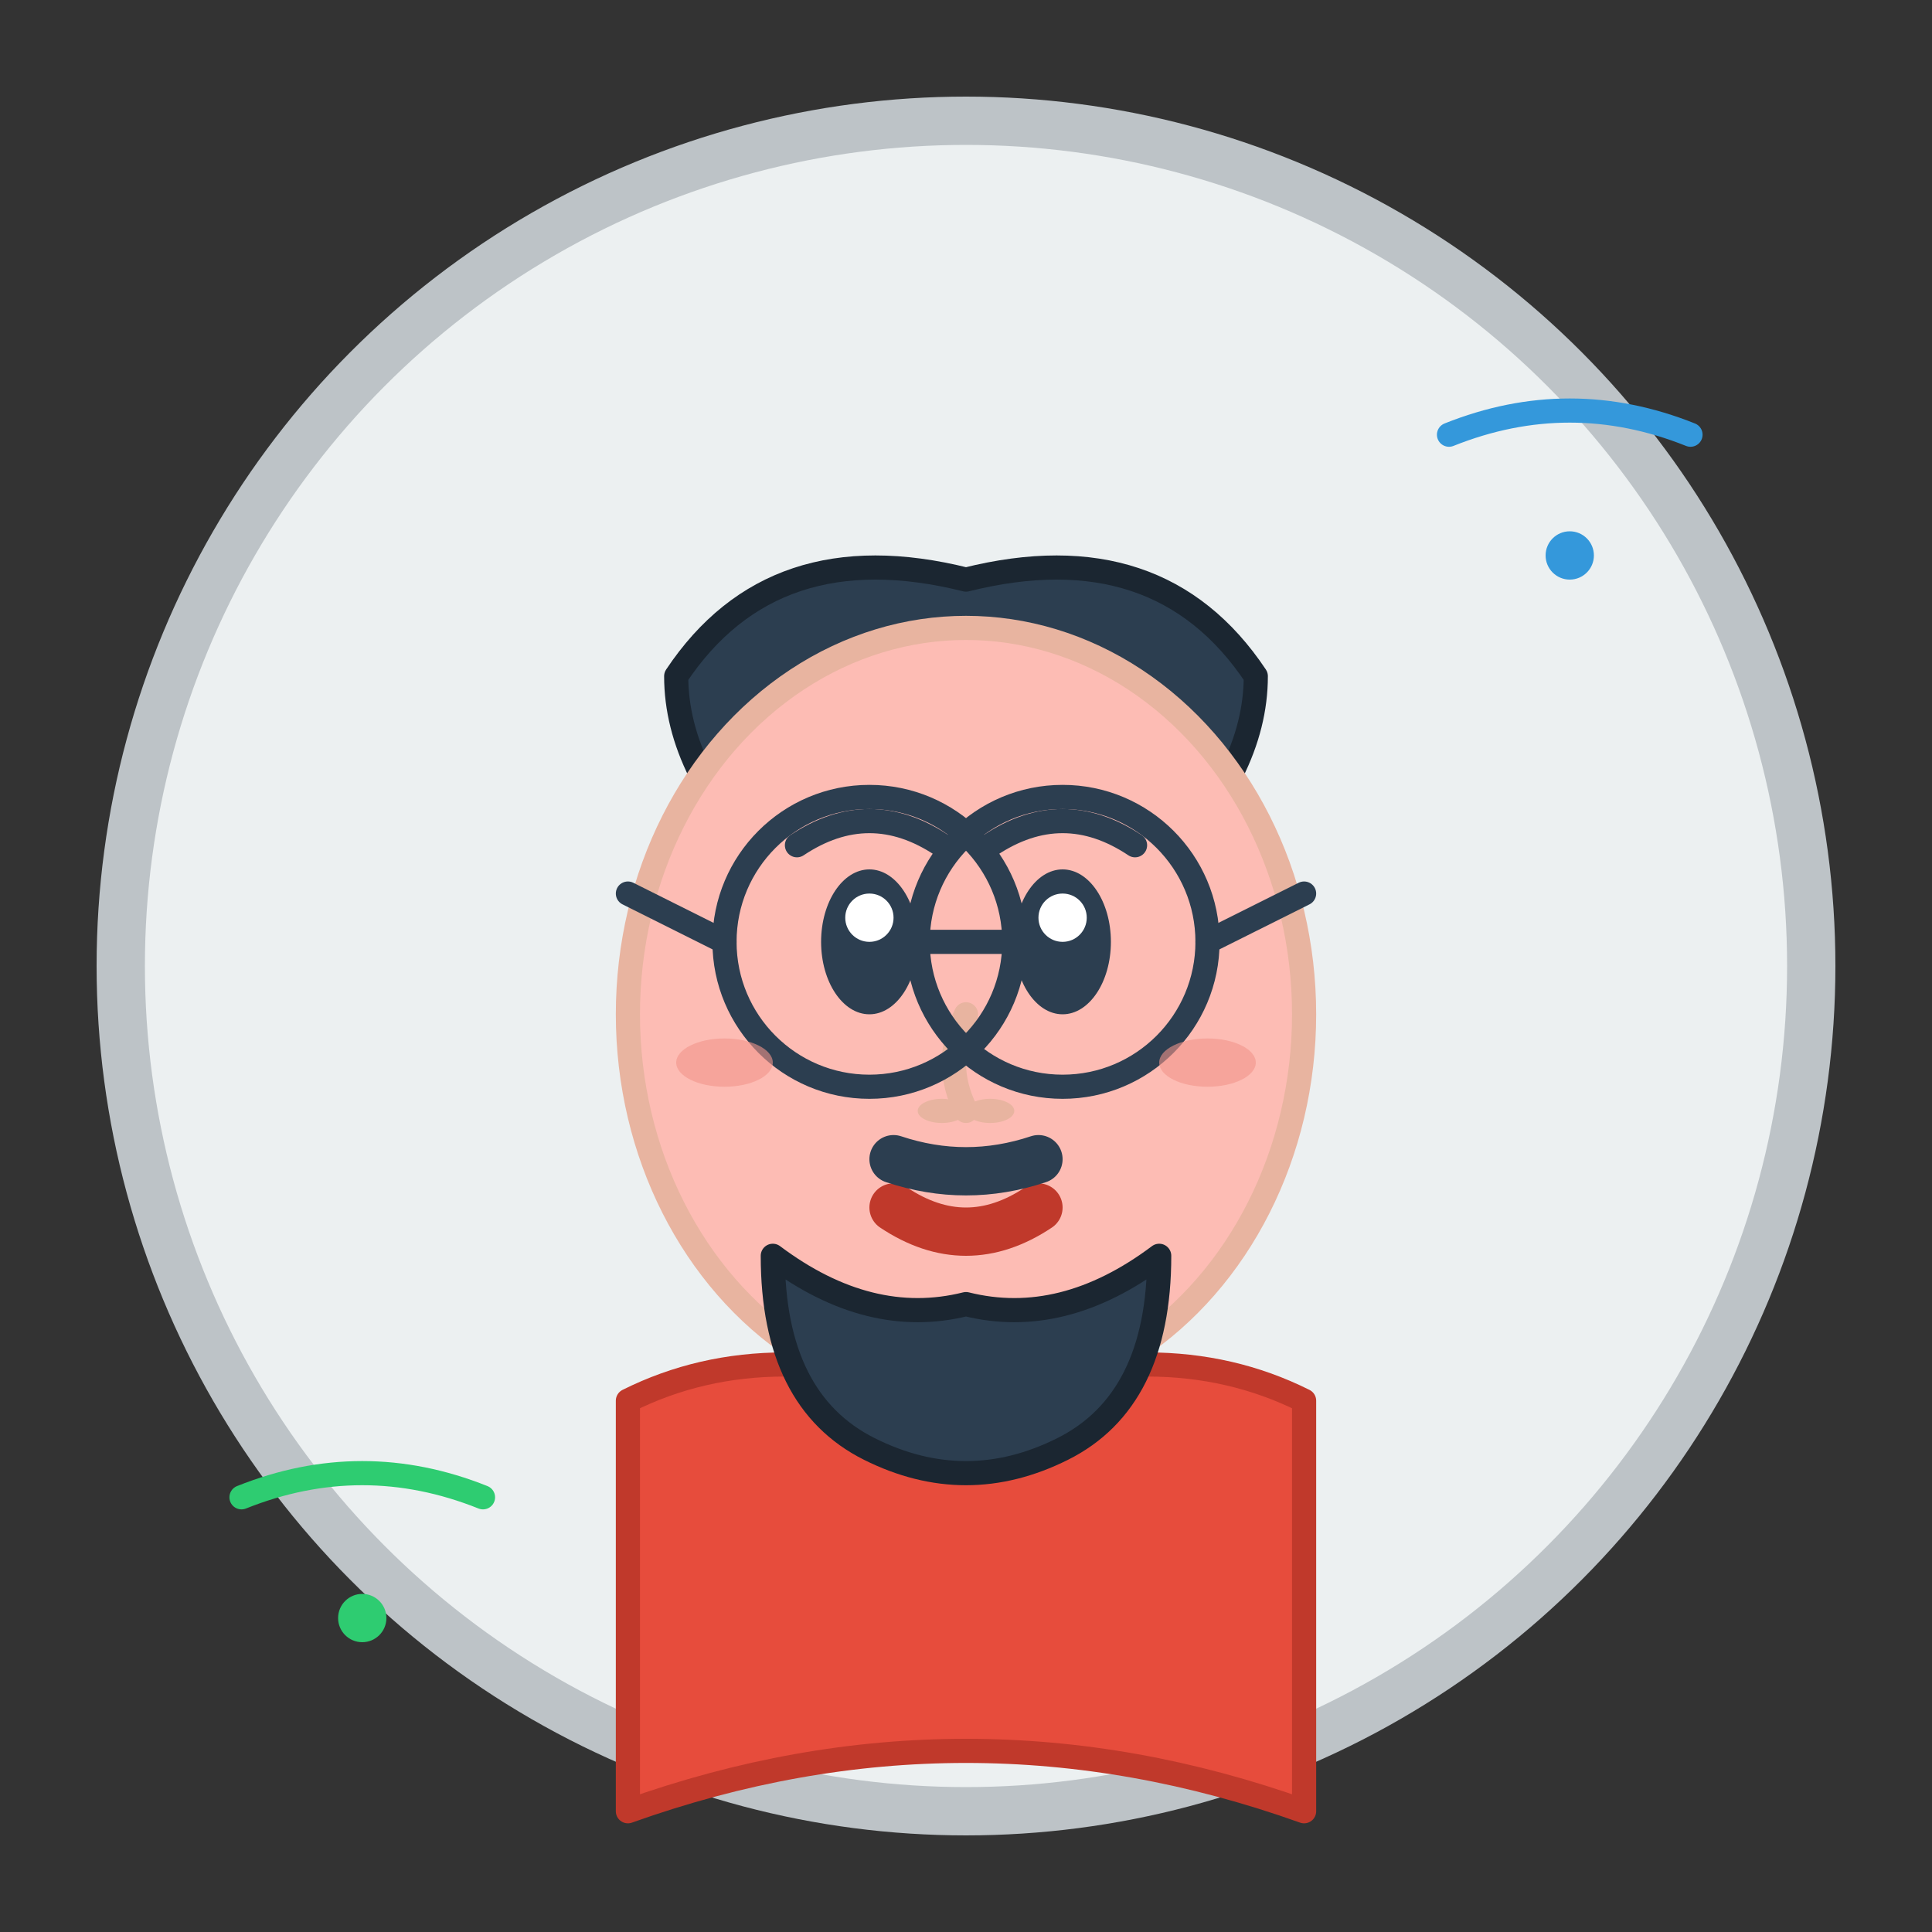 <svg width="80" height="80" viewBox="0 0 80 80" fill="none" xmlns="http://www.w3.org/2000/svg">
    <rect x="0" y="0" width="80" height="80" fill="#333333" stroke="none"/>
    <style>
        .hand-drawn {
            stroke-linecap: round;
            stroke-linejoin: round;
        }
        .skin-fill {
            fill: #fdbcb4;
            stroke: #e8b4a0;
        }
        .hair-fill {
            fill: #2c3e50;
            stroke: #1b2631;
        }
        .clothing-fill {
            fill: #e74c3c;
            stroke: #c0392b;
        }
    </style>
    
    <!-- Background circle -->
    <circle cx="40" cy="40" r="35" fill="#ecf0f1" stroke="#bdc3c7" stroke-width="2" class="hand-drawn"/>
    
    <!-- Hair -->
    <path d="M28 28 Q32 22, 40 24 Q48 22, 52 28 Q52 32, 48 36 Q44 32, 40 34 Q36 32, 32 36 Q28 32, 28 28 Z" 
          class="hair-fill hand-drawn" stroke-width="1"/>
    
    <!-- Face -->
    <ellipse cx="40" cy="42" rx="14" ry="16" class="skin-fill hand-drawn" stroke-width="1"/>
    
    <!-- Eyes -->
    <ellipse cx="36" cy="39" rx="2" ry="3" fill="#2c3e50"/>
    <ellipse cx="44" cy="39" rx="2" ry="3" fill="#2c3e50"/>
    <ellipse cx="36" cy="38" rx="1" ry="1" fill="#fff"/>
    <ellipse cx="44" cy="38" rx="1" ry="1" fill="#fff"/>
    
    <!-- Eyebrows -->
    <path d="M33 35 Q36 33, 39 35" stroke="#2c3e50" stroke-width="1" fill="none" class="hand-drawn"/>
    <path d="M41 35 Q44 33, 47 35" stroke="#2c3e50" stroke-width="1" fill="none" class="hand-drawn"/>
    
    <!-- Nose -->
    <path d="M40 42 Q39 44, 40 46" stroke="#e8b4a0" stroke-width="1" fill="none" class="hand-drawn"/>
    <ellipse cx="39" cy="46" rx="1" ry="0.5" fill="#e8b4a0"/>
    <ellipse cx="41" cy="46" rx="1" ry="0.5" fill="#e8b4a0"/>
    
    <!-- Mouth -->
    <path d="M37 50 Q40 52, 43 50" stroke="#c0392b" stroke-width="2" fill="none" class="hand-drawn"/>
    
    <!-- Mustache -->
    <path d="M37 48 Q40 49, 43 48" stroke="#2c3e50" stroke-width="2" fill="none" class="hand-drawn"/>
    
    <!-- Clothing -->
    <path d="M26 58 Q32 55, 40 58 Q48 55, 54 58 L54 75 Q40 70, 26 75 Z" 
          class="clothing-fill hand-drawn" stroke-width="1"/>
    
    <!-- Collar -->
    <path d="M36 58 Q40 55, 44 58" stroke="#c0392b" stroke-width="2" fill="none" class="hand-drawn"/>
    
    <!-- Glasses -->
    <circle cx="36" cy="39" r="6" fill="none" stroke="#2c3e50" stroke-width="1" class="hand-drawn"/>
    <circle cx="44" cy="39" r="6" fill="none" stroke="#2c3e50" stroke-width="1" class="hand-drawn"/>
    <path d="M42 39 L38 39" stroke="#2c3e50" stroke-width="1" class="hand-drawn"/>
    <path d="M30 39 L26 37" stroke="#2c3e50" stroke-width="1" class="hand-drawn"/>
    <path d="M50 39 L54 37" stroke="#2c3e50" stroke-width="1" class="hand-drawn"/>
    
    <!-- Cheeks -->
    <ellipse cx="30" cy="44" rx="2" ry="1" fill="#f1948a" opacity="0.6"/>
    <ellipse cx="50" cy="44" rx="2" ry="1" fill="#f1948a" opacity="0.6"/>
    
    <!-- Beard -->
    <path d="M32 52 Q36 55, 40 54 Q44 55, 48 52 Q48 58, 44 60 Q40 62, 36 60 Q32 58, 32 52 Z" 
          class="hair-fill hand-drawn" stroke-width="1"/>
    
    <!-- Decorative elements -->
    <path d="M60 18 Q65 16, 70 18" stroke="#3498db" stroke-width="1" fill="none" class="hand-drawn"/>
    <path d="M10 62 Q15 60, 20 62" stroke="#2ecc71" stroke-width="1" fill="none" class="hand-drawn"/>
    
    <!-- Small decorative dots -->
    <circle cx="65" cy="23" r="1" fill="#3498db"/>
    <circle cx="15" cy="67" r="1" fill="#2ecc71"/>
</svg>

